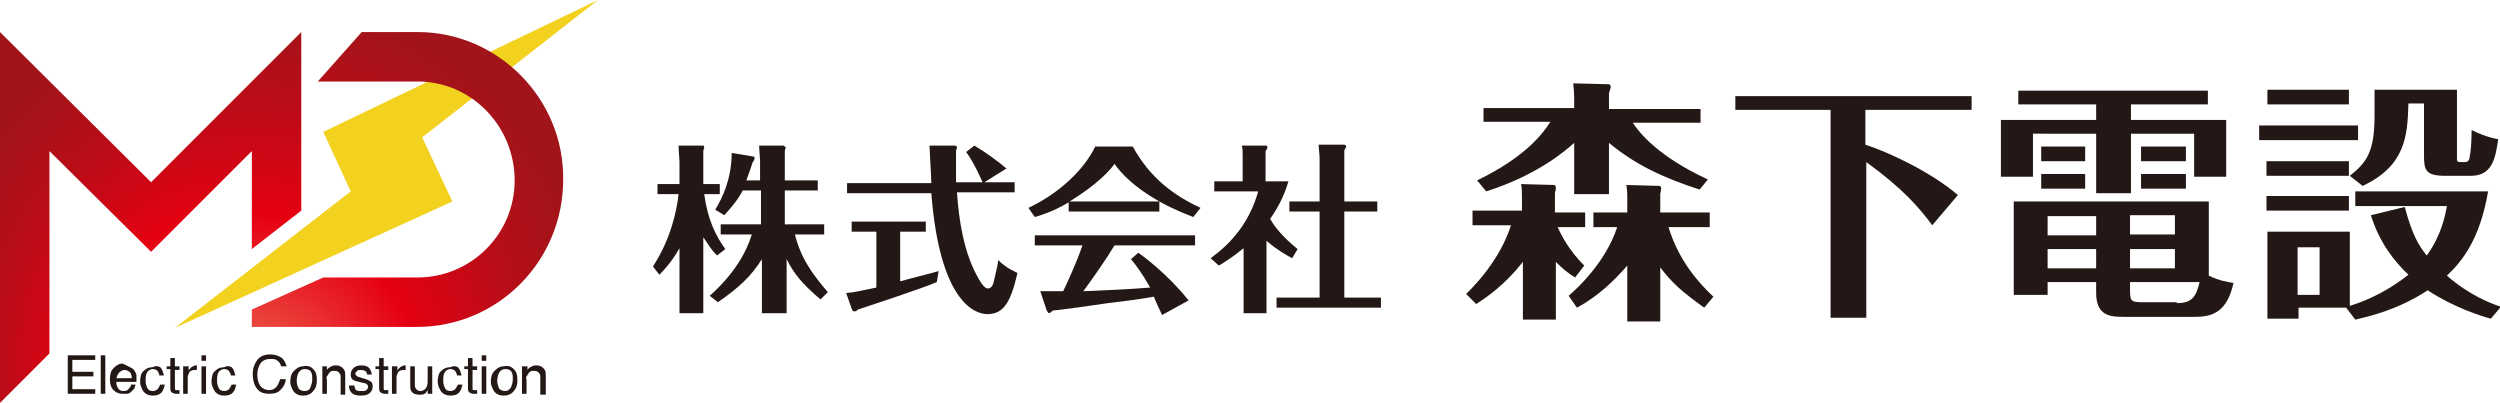 <?xml version="1.0" encoding="utf-8"?>
<!-- Generator: Adobe Illustrator 27.4.0, SVG Export Plug-In . SVG Version: 6.00 Build 0)  -->
<svg version="1.1" id="_x31_" xmlns="http://www.w3.org/2000/svg" xmlns:xlink="http://www.w3.org/1999/xlink" x="0px" y="0px"
	 viewBox="0 0 273 44" style="enable-background:new 0 0 273 44;" xml:space="preserve">
<style type="text/css">
	.st0{fill:#231815;}
	.st1{fill-rule:evenodd;clip-rule:evenodd;fill:#F3D11F;}
	.st2{fill:url(#SVGID_1_);}
	.st3{fill:url(#SVGID_00000133521330511701691680000013270657848986445953_);}
</style>
<g id="logo_00000030476433875050135620000004803344153151831708_">
	<g>
		<g>
			<path class="st0" d="M7.4,38.8h3v0.5H7.9v1.3h2.3v0.5H7.9v1.4h2.5V43H7.4V38.8z"/>
			<path class="st0" d="M11,38.8h0.5V43H11V38.8z"/>
			<path class="st0" d="M14.2,40.1c0.2,0.1,0.4,0.2,0.5,0.4c0.1,0.2,0.2,0.3,0.2,0.5c0,0.1,0,0.4,0,0.7h-2.2c0,0.3,0.1,0.6,0.2,0.7
				c0.1,0.2,0.3,0.3,0.6,0.3c0.3,0,0.5-0.1,0.6-0.3c0.1-0.1,0.2-0.2,0.2-0.4h0.5c0,0.1-0.1,0.2-0.1,0.4c-0.1,0.1-0.2,0.2-0.3,0.3
				c-0.2,0.2-0.3,0.3-0.6,0.3c-0.1,0-0.3,0-0.4,0c-0.4,0-0.7-0.1-1-0.4c-0.3-0.3-0.4-0.7-0.4-1.2c0-0.5,0.1-0.9,0.4-1.2
				c0.3-0.3,0.6-0.5,1-0.5C13.8,39.9,14,40,14.2,40.1z M14.4,41.3c0-0.2-0.1-0.4-0.1-0.5c-0.1-0.2-0.4-0.4-0.7-0.4
				c-0.2,0-0.4,0.1-0.6,0.3c-0.2,0.2-0.2,0.4-0.3,0.6H14.4z"/>
			<path class="st0" d="M17.5,40.1c0.2,0.2,0.3,0.5,0.4,0.9h-0.5c0-0.2-0.1-0.3-0.2-0.5c-0.1-0.1-0.3-0.2-0.5-0.2
				c-0.3,0-0.6,0.2-0.7,0.5c-0.1,0.2-0.1,0.5-0.1,0.8c0,0.3,0.1,0.6,0.2,0.8c0.1,0.2,0.3,0.3,0.6,0.3c0.2,0,0.4-0.1,0.5-0.2
				c0.1-0.1,0.2-0.3,0.3-0.5h0.5c-0.1,0.4-0.2,0.7-0.4,0.9c-0.2,0.2-0.5,0.3-0.9,0.3c-0.4,0-0.7-0.1-1-0.4c-0.2-0.3-0.4-0.7-0.4-1.1
				c0-0.5,0.1-1,0.4-1.2c0.3-0.3,0.6-0.4,1-0.4C17,39.9,17.3,40,17.5,40.1z"/>
			<path class="st0" d="M18.6,39.1h0.5V40h0.5v0.4h-0.5v2c0,0.1,0,0.2,0.1,0.2c0,0,0.1,0,0.2,0c0,0,0.1,0,0.1,0s0.1,0,0.1,0V43
				c-0.1,0-0.1,0-0.2,0c-0.1,0-0.1,0-0.2,0c-0.2,0-0.4-0.1-0.5-0.2c-0.1-0.1-0.1-0.3-0.1-0.5v-2h-0.4V40h0.4V39.1z"/>
			<path class="st0" d="M20.1,40h0.5v0.5c0-0.1,0.1-0.2,0.3-0.4c0.2-0.1,0.3-0.2,0.5-0.2c0,0,0,0,0,0c0,0,0.1,0,0.1,0v0.5
				c0,0-0.1,0-0.1,0c0,0-0.1,0-0.1,0c-0.3,0-0.5,0.1-0.6,0.2c-0.1,0.2-0.2,0.4-0.2,0.6V43h-0.5V40z"/>
			<path class="st0" d="M22,38.8h0.5v0.6H22V38.8z M22,40h0.5v3H22V40z"/>
			<path class="st0" d="M25.3,40.1c0.2,0.2,0.3,0.5,0.4,0.9h-0.5c0-0.2-0.1-0.3-0.2-0.5c-0.1-0.1-0.3-0.2-0.5-0.2
				c-0.3,0-0.6,0.2-0.7,0.5c-0.1,0.2-0.1,0.5-0.1,0.8c0,0.3,0.1,0.6,0.2,0.8c0.1,0.2,0.3,0.3,0.6,0.3c0.2,0,0.4-0.1,0.5-0.2
				c0.1-0.1,0.2-0.3,0.3-0.5h0.5c-0.1,0.4-0.2,0.7-0.4,0.9c-0.2,0.2-0.5,0.3-0.9,0.3c-0.4,0-0.7-0.1-1-0.4c-0.2-0.3-0.4-0.7-0.4-1.1
				c0-0.5,0.1-1,0.4-1.2c0.3-0.3,0.6-0.4,1-0.4C24.8,39.9,25.1,40,25.3,40.1z"/>
			<path class="st0" d="M30.8,39.1c0.3,0.3,0.4,0.6,0.5,0.9h-0.6c-0.1-0.3-0.2-0.5-0.4-0.6c-0.2-0.2-0.4-0.2-0.8-0.2
				c-0.4,0-0.7,0.1-1,0.4c-0.2,0.3-0.4,0.7-0.4,1.3c0,0.5,0.1,0.9,0.3,1.2c0.2,0.3,0.6,0.5,1,0.5c0.4,0,0.7-0.2,0.9-0.5
				c0.1-0.2,0.2-0.4,0.3-0.7h0.6c0,0.4-0.2,0.8-0.5,1.1c-0.3,0.4-0.8,0.5-1.3,0.5c-0.5,0-0.9-0.1-1.2-0.4c-0.4-0.4-0.6-1-0.6-1.8
				c0-0.6,0.2-1.1,0.5-1.5c0.3-0.4,0.8-0.6,1.4-0.6C30.1,38.7,30.5,38.9,30.8,39.1z"/>
			<path class="st0" d="M34.2,40.3c0.3,0.3,0.4,0.6,0.4,1.2c0,0.5-0.1,0.9-0.4,1.2c-0.2,0.3-0.6,0.5-1.1,0.5c-0.4,0-0.7-0.1-1-0.4
				c-0.2-0.3-0.4-0.7-0.4-1.1c0-0.5,0.1-0.9,0.4-1.2c0.3-0.3,0.6-0.5,1-0.5C33.6,39.9,33.9,40,34.2,40.3z M33.9,42.3
				c0.1-0.3,0.2-0.5,0.2-0.9c0-0.3,0-0.5-0.1-0.7c-0.1-0.3-0.4-0.4-0.7-0.4c-0.3,0-0.5,0.1-0.7,0.4c-0.1,0.2-0.2,0.5-0.2,0.9
				c0,0.3,0.1,0.6,0.2,0.8s0.4,0.3,0.7,0.3C33.5,42.7,33.8,42.6,33.9,42.3z"/>
			<path class="st0" d="M35.2,40h0.5v0.4c0.1-0.2,0.3-0.3,0.5-0.4c0.2-0.1,0.3-0.1,0.5-0.1c0.4,0,0.7,0.2,0.9,0.5
				c0.1,0.2,0.1,0.4,0.1,0.7v2h-0.5v-1.9c0-0.2,0-0.3-0.1-0.4c-0.1-0.2-0.3-0.3-0.5-0.3c-0.1,0-0.2,0-0.3,0c-0.1,0-0.3,0.1-0.4,0.3
				c-0.1,0.1-0.1,0.2-0.2,0.3s0,0.3,0,0.5V43h-0.5V40z"/>
			<path class="st0" d="M38.7,42.1c0,0.2,0.1,0.3,0.1,0.4c0.1,0.2,0.4,0.2,0.7,0.2c0.2,0,0.4,0,0.5-0.1c0.1-0.1,0.2-0.2,0.2-0.4
				c0-0.1-0.1-0.2-0.2-0.3c-0.1,0-0.2-0.1-0.4-0.1l-0.4-0.1c-0.3-0.1-0.5-0.1-0.6-0.2c-0.2-0.1-0.3-0.3-0.3-0.6
				c0-0.3,0.1-0.5,0.3-0.7c0.2-0.2,0.5-0.3,0.8-0.3c0.5,0,0.8,0.1,1,0.4c0.1,0.2,0.2,0.4,0.2,0.6h-0.5c0-0.1-0.1-0.2-0.1-0.3
				c-0.1-0.1-0.3-0.2-0.6-0.2c-0.2,0-0.3,0-0.4,0.1c-0.1,0.1-0.2,0.2-0.2,0.3c0,0.1,0.1,0.2,0.2,0.3c0.1,0,0.2,0.1,0.3,0.1l0.3,0.1
				c0.4,0.1,0.6,0.2,0.8,0.3c0.2,0.1,0.3,0.3,0.3,0.6c0,0.3-0.1,0.5-0.3,0.7c-0.2,0.2-0.5,0.3-1,0.3c-0.5,0-0.8-0.1-1-0.3
				c-0.2-0.2-0.3-0.5-0.3-0.8H38.7z"/>
			<path class="st0" d="M41.4,39.1h0.5V40h0.5v0.4h-0.5v2c0,0.1,0,0.2,0.1,0.2c0,0,0.1,0,0.2,0c0,0,0.1,0,0.1,0s0.1,0,0.1,0V43
				c-0.1,0-0.1,0-0.2,0c-0.1,0-0.1,0-0.2,0c-0.2,0-0.4-0.1-0.5-0.2c-0.1-0.1-0.1-0.3-0.1-0.5v-2H41V40h0.4V39.1z"/>
			<path class="st0" d="M42.9,40h0.5v0.5c0-0.1,0.1-0.2,0.3-0.4c0.2-0.1,0.3-0.2,0.5-0.2c0,0,0,0,0,0c0,0,0.1,0,0.1,0v0.5
				c0,0-0.1,0-0.1,0c0,0-0.1,0-0.1,0c-0.3,0-0.5,0.1-0.6,0.2c-0.1,0.2-0.2,0.4-0.2,0.6V43h-0.5V40z"/>
			<path class="st0" d="M45.3,40v2c0,0.2,0,0.3,0.1,0.4c0.1,0.2,0.3,0.3,0.5,0.3c0.3,0,0.6-0.2,0.7-0.5c0.1-0.2,0.1-0.4,0.1-0.7V40
				h0.5v3h-0.5l0-0.4c-0.1,0.1-0.1,0.2-0.2,0.3c-0.2,0.2-0.4,0.2-0.7,0.2c-0.4,0-0.7-0.1-0.9-0.4c-0.1-0.2-0.1-0.4-0.1-0.6V40H45.3z
				"/>
			<path class="st0" d="M50,40.1c0.2,0.2,0.3,0.5,0.4,0.9h-0.5c0-0.2-0.1-0.3-0.2-0.5c-0.1-0.1-0.3-0.2-0.5-0.2
				c-0.3,0-0.6,0.2-0.7,0.5c-0.1,0.2-0.1,0.5-0.1,0.8c0,0.3,0.1,0.6,0.2,0.8c0.1,0.2,0.3,0.3,0.6,0.3c0.2,0,0.4-0.1,0.5-0.2
				c0.1-0.1,0.2-0.3,0.3-0.5h0.5c-0.1,0.4-0.2,0.7-0.4,0.9c-0.2,0.2-0.5,0.3-0.9,0.3c-0.4,0-0.7-0.1-1-0.4c-0.2-0.3-0.4-0.7-0.4-1.1
				c0-0.5,0.1-1,0.4-1.2c0.3-0.3,0.6-0.4,1-0.4C49.6,39.9,49.8,40,50,40.1z"/>
			<path class="st0" d="M51.1,39.1h0.5V40h0.5v0.4h-0.5v2c0,0.1,0,0.2,0.1,0.2c0,0,0.1,0,0.2,0c0,0,0.1,0,0.1,0s0.1,0,0.1,0V43
				c-0.1,0-0.1,0-0.2,0c-0.1,0-0.1,0-0.2,0c-0.2,0-0.4-0.1-0.5-0.2c-0.1-0.1-0.1-0.3-0.1-0.5v-2h-0.4V40h0.4V39.1z"/>
			<path class="st0" d="M52.6,38.8h0.5v0.6h-0.5V38.8z M52.6,40h0.5v3h-0.5V40z"/>
			<path class="st0" d="M56.1,40.3c0.3,0.3,0.4,0.6,0.4,1.2c0,0.5-0.1,0.9-0.4,1.2c-0.2,0.3-0.6,0.5-1.1,0.5c-0.4,0-0.7-0.1-1-0.4
				c-0.2-0.3-0.4-0.7-0.4-1.1c0-0.5,0.1-0.9,0.4-1.2c0.3-0.3,0.6-0.5,1-0.5C55.5,39.9,55.8,40,56.1,40.3z M55.8,42.3
				c0.1-0.3,0.2-0.5,0.2-0.9c0-0.3,0-0.5-0.1-0.7c-0.1-0.3-0.4-0.4-0.7-0.4c-0.3,0-0.5,0.1-0.7,0.4c-0.1,0.2-0.2,0.5-0.2,0.9
				c0,0.3,0.1,0.6,0.2,0.8s0.4,0.3,0.7,0.3C55.4,42.7,55.6,42.6,55.8,42.3z"/>
			<path class="st0" d="M57.1,40h0.5v0.4c0.1-0.2,0.3-0.3,0.5-0.4c0.2-0.1,0.3-0.1,0.5-0.1c0.4,0,0.7,0.2,0.9,0.5
				c0.1,0.2,0.1,0.4,0.1,0.7v2H59v-1.9c0-0.2,0-0.3-0.1-0.4c-0.1-0.2-0.3-0.3-0.5-0.3c-0.1,0-0.2,0-0.3,0c-0.1,0-0.3,0.1-0.4,0.3
				c-0.1,0.1-0.1,0.2-0.2,0.3s0,0.3,0,0.5V43h-0.5V40z"/>
		</g>
		<polygon class="st1" points="46.1,15 49.4,22 19.1,35.8 38.3,20.9 35.3,14.4 65.3,0 46.1,15 		"/>
		<g>
			
				<radialGradient id="SVGID_1_" cx="-27.37" cy="1715.492" r="63.219" fx="-32.682" fy="1738.282" gradientTransform="matrix(0.59 0 0 0.59 44.608 -976.648)" gradientUnits="userSpaceOnUse">
				<stop  offset="0" style="stop-color:#F19975"/>
				<stop  offset="9.338482e-02" style="stop-color:#EF7B61"/>
				<stop  offset="0.377" style="stop-color:#E82329"/>
				<stop  offset="0.506" style="stop-color:#E50012"/>
				<stop  offset="0.542" style="stop-color:#DE0213"/>
				<stop  offset="0.735" style="stop-color:#BC0C17"/>
				<stop  offset="0.894" style="stop-color:#A81219"/>
				<stop  offset="1" style="stop-color:#A0141A"/>
			</radialGradient>
			<polygon class="st2" points="27.5,27.2 32.9,23 32.9,3.5 16.5,19.9 0,3.5 0,44 5.4,38.6 5.4,16.5 16.5,27.5 27.5,16.5 			"/>
			
				<radialGradient id="SVGID_00000149355796184667982750000016547317889550705080_" cx="-27.37" cy="1715.492" r="63.219" fx="-32.682" fy="1738.282" gradientTransform="matrix(0.59 0 0 0.59 44.608 -976.648)" gradientUnits="userSpaceOnUse">
				<stop  offset="0" style="stop-color:#F19975"/>
				<stop  offset="9.338482e-02" style="stop-color:#EF7B61"/>
				<stop  offset="0.377" style="stop-color:#E82329"/>
				<stop  offset="0.506" style="stop-color:#E50012"/>
				<stop  offset="0.542" style="stop-color:#DE0213"/>
				<stop  offset="0.735" style="stop-color:#BC0C17"/>
				<stop  offset="0.894" style="stop-color:#A81219"/>
				<stop  offset="1" style="stop-color:#A0141A"/>
			</radialGradient>
			<path style="fill:url(#SVGID_00000149355796184667982750000016547317889550705080_);" d="M45.6,3.5h-6.1l-4.8,5.4h10.9
				c5.9,0,10.6,4.9,10.6,10.8s-4.8,10.6-10.6,10.6H35.3l-7.8,3.5v1.9h18c8.9,0,16-7.2,16-16.1C61.6,10.8,54.4,3.5,45.6,3.5z"/>
		</g>
	</g>
	<g>
		<g>
			<path class="st0" d="M78.3,27.9c-0.6-0.6-0.9-1.1-1.5-2v8.3h-2.6v-7.1c-0.9,1.6-1.8,2.5-2.2,2.9l-0.7-0.9c1.9-2.9,2.6-6,2.8-7.9
				h-2.3v-1.1h2.4v-2.4c0-0.3-0.1-1.3-0.1-1.8l2.7,0c0.1,0,0.1,0.2,0.1,0.2c0,0.1-0.1,0.3-0.1,0.4v3.6h1.8v1.1h-1.7
				c0.4,2.9,1.3,4.6,2.3,6L78.3,27.9z M77.5,32.3c2.6-2.3,4-4.7,4.6-6.7h-3.4v-1.1h4.4v-3.7h-2c-0.5,1-1.2,1.8-2,2.7l-1-0.6
				c0.8-1.3,1.8-3.4,1.8-6.2l2.4,0.4c0.1,0,0.1,0.1,0.1,0.2c0,0.1-0.1,0.3-0.2,0.4c-0.2,0.6-0.4,1.2-0.7,2h1.5v-2.1
				c0-0.3-0.1-1.3-0.1-1.7l2.7,0c0.1,0.1,0.2,0.2,0.2,0.2c0,0.1-0.1,0.3-0.1,0.4v3.2h3.6v1.1h-3.6v3.7H90v1.1h-3.2
				c0.7,2.7,1.9,4.3,3.6,6.3l-0.8,0.8c-2-1.7-2.9-2.8-3.7-4.4v5.9h-2.7v-5.9c-1.2,1.9-2.5,3.1-4.8,4.7L77.5,32.3z"/>
			<path class="st0" d="M98.4,30.7c0.6-0.2,3.5-0.9,4.1-1.1l-0.2,1.2c-1.3,0.6-8.3,2.9-8.6,3C93.5,34,93.4,34,93.3,34
				c-0.2,0-0.2-0.1-0.3-0.3L92.4,32c1.1-0.1,1.3-0.2,3.3-0.6v-6.1h-2.7v-1.1h8.1v1.1h-2.8V30.7z M104.1,15.9c0.2,0,0.4,0,0.4,0.2
				c0,0.1-0.1,0.3-0.1,0.4c0,2.1,0,2.9,0,3.4h2.9c-0.2-0.4-0.9-2.1-1.8-3.3l0.9-0.7c1.2,0.7,2.7,1.8,3.5,2.5l-2.4,1.5h3.3V21h-6.3
				c0.2,2.9,0.7,6.6,2.4,9.5c0.4,0.7,0.7,1,1,1c0.4,0,0.6-0.5,0.7-1.1c0.2-0.9,0.4-1.6,0.4-2c0.4,0.4,1,0.9,2.1,1.4
				c-0.8,3.7-1.8,4.5-3.3,4.5c-1.5,0-5.2-1.6-6.1-13.2h-9.2v-1.1h9.2c0-0.7-0.2-3.7-0.2-4.1L104.1,15.9z"/>
			<path class="st0" d="M126.7,23.1h-10v-1c-1.7,1-3,1.4-3.7,1.6l-0.7-1c3.4-1.6,6.1-4.2,7.3-6.7h4.1c1.9,3.5,4.6,5.4,7.4,6.7
				l-0.8,1c-0.7-0.3-1.9-0.7-3.7-1.7V23.1z M124.3,27.6c1.7,1.2,3.8,3.1,5.5,5.2l-2.9,1.6c-0.4-0.8-0.6-1.3-0.9-2
				c-1.7,0.3-3.3,0.5-5,0.7c-0.6,0.1-5.5,0.8-6,0.8c0,0-0.4,0.3-0.4,0.3c-0.2,0-0.2-0.2-0.3-0.3l-0.7-2.1c0.4,0,2.1,0,2.5,0
				c0.3-0.6,1.5-3.2,2.1-5H113v-1.1h17.5v1.1h-8.8c-0.9,1.5-2.3,3.5-3.4,5c2.4-0.1,4.9-0.2,7.3-0.4c-0.9-1.6-1.6-2.5-2.1-3.1
				L124.3,27.6z M126.6,22c-2.8-1.6-4.1-3-4.9-4.1c-0.4,0.6-1.8,2.2-4.9,4.1H126.6z"/>
			<path class="st0" d="M141.1,28.2c-0.7-0.4-1.5-0.8-2.8-1.9v7.9h-2.5v-7.1c-1.2,1-2.2,1.6-2.7,1.9l-0.9-0.8
				c2.2-1.6,4.2-3.8,5.2-7.3h-4.8v-1.1h3.1v-2.5c0-0.9,0-1.1-0.1-1.4l2.6,0c0.1,0,0.2,0,0.2,0.2c0,0.1,0,0.1-0.2,0.4v3.3h2.5
				c-0.3,1-0.8,2.4-2,4.1c0.5,0.9,1.4,2,3,3.3L141.1,28.2z M140.8,23.1V22h3.3v-4.7c0-0.4-0.1-1.1-0.1-1.5l2.7,0
				c0.1,0,0.3,0,0.3,0.2c0,0.1-0.1,0.2-0.2,0.4V22h3.6v1.1h-3.6v9.4h4v1.1h-11.4v-1.1h4.7v-9.4H140.8z"/>
			<path class="st0" d="M172,30.3c-0.8-0.5-1.3-0.9-2.1-1.7v6.3h-3.6v-6.3c-1.9,2.4-3.7,3.7-5.1,4.6l-1.1-1.1
				c3.7-3.6,4.7-6.9,4.9-7.5h-4.2v-1.6h5.4v-1.3c0-0.5,0-1.2-0.1-1.6l3.6,0.1c0.1,0,0.2,0.1,0.2,0.3c0,0.1,0,0.2-0.1,0.6v2.1h3.3
				v1.6h-3c0.4,0.9,1.2,2.5,2.9,4.2L172,30.3z M185.6,20.7c-3.7-1.2-6.9-2.6-9.9-5.1v5.6h-3.8v-5.6c-1,0.9-4,3.5-9.6,5.3l-1-1.2
				c2.9-1.4,6.2-3.5,8-6.4H162v-1.5h9.9v-1c0-1.1-0.1-1.4-0.1-1.7l3.9,0.1c0.1,0,0.2,0.2,0.2,0.3c0,0.1-0.2,0.6-0.2,0.7v1.7h10v1.5
				h-7.4c0.7,1.1,2.8,3.7,8.2,6.2L185.6,20.7z M171.3,32.3c3.1-2.7,4.7-5.6,5.3-7.5h-2.6v-1.6h3.7v-1.4c0-0.7,0-0.9-0.1-1.6l3.6,0.1
				c0.1,0,0.2,0.1,0.2,0.3c0,0.1-0.1,0.6-0.1,0.6v2h5.4v1.6h-4.5c1.1,3.6,3.2,6,4.9,7.6l-1,1.2c-2.5-1.8-3.5-2.7-4.8-4.4v5.9h-3.6
				v-6.1c-1.4,1.6-3.1,3.3-5.5,4.6L171.3,32.3z"/>
			<path class="st0" d="M203.7,15.8c2.5,0.8,7.2,3,10.1,5.5l-2.8,3.3c-1.4-1.9-3.2-4-7.2-6.9v17h-3.9V12h-10.4v-1.5h25.8V12h-11.6
				V15.8z"/>
			<path class="st0" d="M232.7,13.1h10.4v6.2h-3.5v-4.7h-6.9v6.5h-3.8v-6.5H222v4.7h-3.5v-6.2h10.4v-1.7h-8.5V9.9h20.7v1.5h-8.4
				V13.1z M232,34.6c-1.4,0-3.1,0-3.1-2.6v-1.2h-5.3v1.4h-3.7V22h21.3v8.1c1.2,0.6,2.2,0.7,2.7,0.8c-0.7,3.1-2.2,3.7-4.2,3.7H232z
				 M227.7,16v1.6h-4.8V16H227.7z M227.7,19v1.6h-4.8V19H227.7z M228.9,23.6h-5.3v2.1h5.3V23.6z M228.9,27.2h-5.3v2.1h5.3V27.2z
				 M232.6,25.6h4.9v-2.1h-4.9V25.6z M232.6,29.3h4.9v-2.1h-4.9V29.3z M237.7,33.1c1.7,0,2.1-0.7,2.5-2.3h-7.6v1
				c0,1.1,0.2,1.2,1.3,1.2H237.7z M238.7,16v1.6h-4.9V16H238.7z M238.7,19v1.6h-4.9V19H238.7z"/>
			<path class="st0" d="M257.5,13.7v1.6h-10.8v-1.6H257.5z M262.6,22.6c0.8,3,1.5,4.2,2.4,5.3c1.6-2.2,2-4.3,2.2-5.4h-10v-1.6h14.5
				c-0.9,5.3-2.9,7.7-4.5,9.2c2.4,2.1,4.7,3,5.9,3.4l-1.1,1.3c-1.1-0.3-4-1.2-6.9-3.1c-3.2,2.1-6.2,2.8-7.9,3.2l-1-1.3h-5.2v1.2
				h-3.4v-9.5h9v8.1c2.3-0.7,4.5-1.9,6.4-3.4c-1.6-1.5-3.2-3.6-4.1-6.5L262.6,22.6z M256.5,17.6v1.6h-9v-1.6H256.5z M256.5,21.5V23
				h-9v-1.6H256.5z M256.5,9.8v1.6h-8.9V9.8H256.5z M250.9,27v5.2h2.4V27H250.9z M268.3,9.8v7.4c0,0.4,0,0.5,0.4,0.5h0.5
				c0.4,0,0.5-0.4,0.5-0.7c0.1-0.3,0.2-1.5,0.2-2.8c0.6,0.3,1.7,0.8,2.9,1c-0.3,2.2-0.7,4-3,4h-2.8c-2.2,0-2.3-0.7-2.3-2.3v-5.6H263
				c-0.1,3.5-0.3,6.8-5,9l-1.4-1.1c1.9-1.5,2.7-2.7,2.7-6.6V9.8H268.3z"/>
		</g>
	</g>
</g>
</svg>
